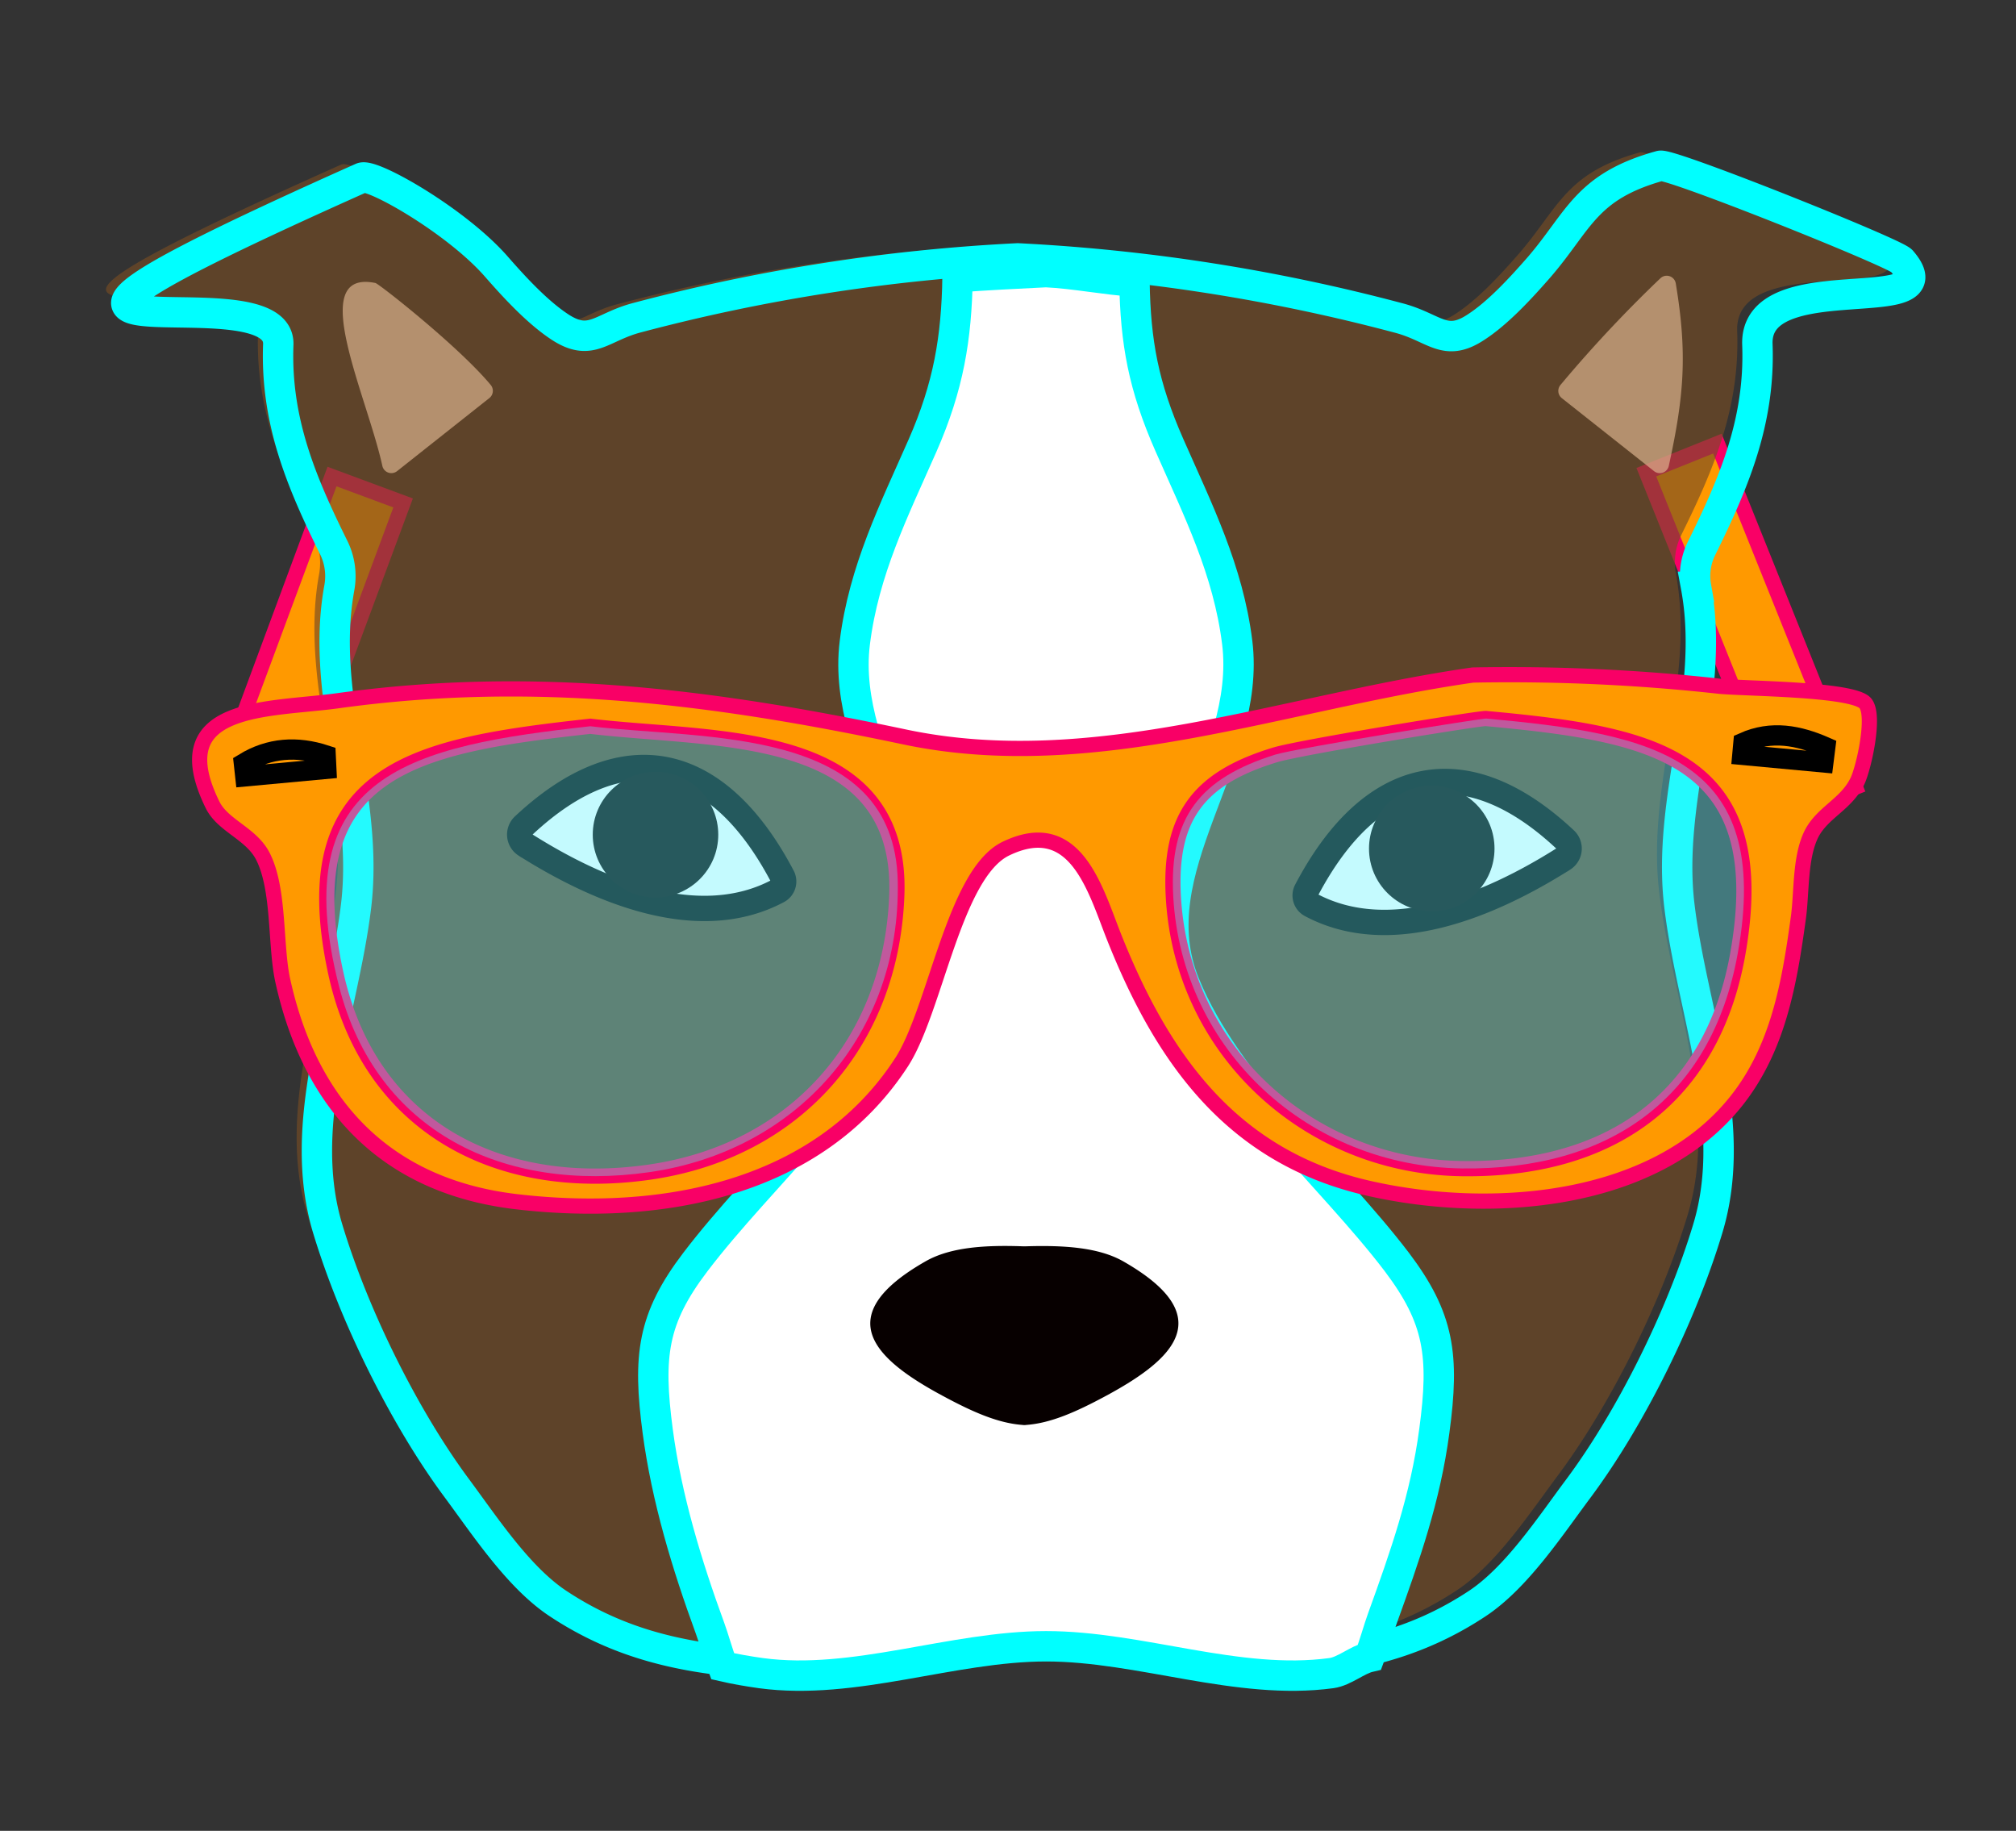 <svg xmlns="http://www.w3.org/2000/svg" viewBox="0 0 398.03 361.38"><rect x="0" y="0" width="398.03" height="361.38" fill="#333333" stroke="none"/><defs><style>.cls-1,.cls-10{fill:#f90;}.cls-1{stroke:#f90066;stroke-width:3px;}.cls-1,.cls-10,.cls-4,.cls-5,.cls-6{stroke-miterlimit:10;}.cls-2,.cls-7{opacity:0.66;}.cls-3{fill:#754c24;}.cls-11,.cls-4{fill:none;}.cls-4,.cls-5{stroke:aqua;stroke-width:6px;}.cls-5,.cls-6{fill:#fff;}.cls-6{stroke:#020000;stroke-width:5px;}.cls-7{fill:#e0b892;}.cls-8{fill:#070000;}.cls-9{fill:#60f1fc;opacity:0.37;}.cls-10{stroke:#000;stroke-width:4px;}</style></defs><title>arjan_optimize_logo</title><g id="Layer_2" data-name="Layer 2"><g id="Layer_2-2" data-name="Layer 2"><rect class="cls-1" x="338.13" y="87.72" width="15.12" height="73.1" transform="translate(-21.41 137.87) rotate(-21.89)"/><rect class="cls-1" x="54.11" y="94.7" width="14.97" height="63.06" transform="translate(47.75 -13.54) rotate(20.35)"/><g class="cls-2"><path class="cls-3" d="M196.94,319.57c19.65,0,40.09,7.8,59.58,5.3,11.29-1.45,21.35-4.52,31.14-11,7.76-5.13,14.31-15.13,20-22.75,10.42-14,20.39-34.18,25.55-51.35,6.24-20.75-3.08-42.57-5.62-63.6-2.6-21.55,7.23-41.69,3.28-63a12.27,12.27,0,0,1,1.11-7.64c6.33-12.82,11.56-25,11-40.17-.61-16.18,38.65-4.71,28.49-16.53-1.36-1.59-45.67-19.31-47.67-18.76-14.73,4.08-16,10.83-23.91,20-3.5,4-8.05,9-12.52,11.88-6.1,4-8.1.05-15.12-1.82a362.93,362.93,0,0,0-75.25-11.73A362.93,362.93,0,0,0,121.68,60.1c-7,1.87-9,5.81-15.12,1.82C102.09,59,97.54,54.06,94,50,86.15,41,69.49,31.54,67.43,32.46-26.88,74.53,51.56,49.3,50.95,65.37c-.57,15.1,4.61,27.26,10.91,40A12.78,12.78,0,0,1,63,113.33c-3.89,21.26,5.9,41.35,3.3,62.85-2.54,21-11.85,42.85-5.62,63.6,5.16,17.17,15.13,37.32,25.55,51.35,5.65,7.62,12.2,17.62,20,22.75,9.79,6.47,19.85,9.54,31.14,11C156.85,327.37,177.29,319.57,196.94,319.57Z"/></g><path class="cls-4" d="M200.93,322.23c19.65,0,40.09,7.8,59.58,5.3,11.29-1.45,21.35-4.52,31.14-11,7.76-5.13,14.31-15.13,20-22.75,10.42-14,20.39-34.18,25.55-51.35,6.24-20.75-3.08-42.57-5.62-63.6-2.6-21.55,7.23-41.69,3.28-63a12.27,12.27,0,0,1,1.11-7.64c6.33-12.82,11.56-25,11-40.17-.61-16.18,38.65-4.71,28.49-16.53-1.36-1.59-45.67-19.31-47.67-18.76-14.73,4.08-16,10.83-23.91,20-3.5,4-8.05,9-12.52,11.88-6.1,4-8.1.05-15.12-1.82A362.93,362.93,0,0,0,200.93,51a362.93,362.93,0,0,0-75.25,11.73c-7,1.87-9,5.81-15.12,1.82-4.47-2.93-9-7.86-12.52-11.88-7.89-9.05-24.55-18.5-26.61-17.58C-22.88,77.19,55.55,52,54.94,68c-.57,15.1,4.61,27.26,10.91,40A12.78,12.78,0,0,1,67,116c-3.89,21.26,5.9,41.35,3.3,62.85-2.54,21-11.85,42.85-5.62,63.6,5.16,17.17,15.13,37.32,25.55,51.35,5.65,7.62,12.2,17.62,20,22.75,9.79,6.47,19.85,9.54,31.14,11C160.84,330,181.28,322.23,200.93,322.23Z"/><path class="cls-5" d="M283.19,282.41c2-14.82,1-22.2-7.43-33.34-12.94-17-33.6-34.62-41.85-54.83-9.26-22.68,13.27-44,10.36-67.42-1.78-14.32-7.77-26.19-13.37-38.92-5.17-11.74-6.71-20.31-6.92-32.32-5.88-.38-11.72-1.59-17.46-1.87-5.75.28-11.59.57-17.46,1-.21,12-1.76,21.5-6.92,33.24-5.61,12.74-11.59,24.61-13.37,38.92-2.92,23.42,19.62,44.74,10.36,67.42-8.25,20.21-28.91,37.81-41.85,54.83-8.47,11.14-9.39,18.52-7.43,33.34,1.76,13.28,5.78,26.49,10.32,38.89.74,2,1.52,4.9,2.51,7.54,2.46.57,5,1,7.55,1.36,18.42,2.5,37.74-5.3,56.31-5.3s37.88,7.8,56.31,5.3c2.58-.35,5.09-2.63,7.55-3.2,1-2.64,1.77-5.52,2.51-7.54C277.41,307.06,281.43,295.69,283.19,282.41Z"/><path class="cls-6" d="M103.34,163c20-18.76,38.52-14,51.14,10a2.11,2.11,0,0,1-.85,2.84c-15.69,8.38-35.37.12-49.94-9.09A2.42,2.42,0,0,1,103.34,163Z"/><path class="cls-7" d="M75.5,92C72.44,78,60.34,53.05,74.12,55.86c.7.14,16.5,12.57,22.77,20.13a1.82,1.82,0,0,1-.27,2.58L78.39,93A1.82,1.82,0,0,1,75.5,92Z"/><path class="cls-8" d="M221.82,249c-5-2.87-12.08-3.21-19.22-3h-.7c-7.14-.25-14.2.1-19.22,3-18.94,10.83-10,19.27,3.32,26.45,6.14,3.32,11.09,5.46,15.87,5.81a2.28,2.28,0,0,0,.75,0c4.78-.35,9.73-2.49,15.87-5.81C231.77,268.27,240.76,259.84,221.82,249Z"/><path class="cls-7" d="M329.47,92c3.05-13.93,3.69-22.23,1.38-36.1a1.81,1.81,0,0,0-3-1A256.72,256.72,0,0,0,308.08,76a1.82,1.82,0,0,0,.27,2.58L326.57,93A1.82,1.82,0,0,0,329.47,92Z"/><path class="cls-6" d="M309.07,165.76c-20-18.76-38.52-14-51.14,10a2.11,2.11,0,0,0,.85,2.84c15.69,8.38,35.37.12,49.94-9.09A2.42,2.42,0,0,0,309.07,165.76Z"/><circle class="cls-8" cx="129.42" cy="164.75" r="12.39"/><circle class="cls-8" cx="282.68" cy="167.5" r="12.39"/><g id="WlWi4P.tif"><path class="cls-1" d="M290.81,133.24a378.79,378.79,0,0,1,48.36,2.18c4.59.54,26.77.47,29.13,3.41,2,2.44-.33,12.66-1.52,15.22-2.18,4.7-7,6.27-9.17,10.63-2.28,4.67-1.85,11.42-2.55,16.48-1.76,12.83-3.94,25.7-12.23,36.14-16.28,20.49-48.87,22.65-72.57,17.26-26.84-6.1-40.68-25.32-50.35-49.73-3.71-9.37-7.6-23.95-21.32-17.32-10.23,4.94-13.89,31.87-20.6,42.18-16.45,25.28-47.69,30.82-76,27.51-25.67-3-40.71-18.95-46.15-43.6-1.56-7-.58-18.17-4-24.7-2.37-4.46-7.86-5.91-9.89-10.07-9.81-20,11.13-18.63,24.78-20.52,38.59-5.34,73.83-.88,111.87,7.15C216,153.35,253.42,138.55,290.81,133.24ZM116.56,143.35c-33.53,3.73-59.1,7.86-50.29,48.6,6.55,30.29,31.88,43.69,61.85,39.43,28.81-4.1,47.87-25.51,48.94-54.69C178.29,143.38,140.92,146.3,116.56,143.35Zm176.88-1.52c0-.32-36.69,5.65-41.65,7.16-15,4.56-21,12.09-20.13,28,1.68,30.64,26.94,53.28,57,53.68,28.88.38,49.31-13.58,54.44-42.37C350,149.23,326.55,144.88,293.44,141.83Zm-229,9.93M360,150.49c.84-6.84-15.48-7.22-16-1.46Z"/><path class="cls-9" d="M116.56,143.35c22.44,2.72,60.11-.2,60.69,30.7.56,30-19.84,53.16-49.13,57.33-28.54,4.06-53.82-7.86-61.19-36.72C56.19,152.55,81.48,147.25,116.56,143.35Z"/><path class="cls-9" d="M293.44,141.83c32.87,3,56.68,7.55,49.64,46.43-5.2,28.72-25.5,42.75-54.44,42.37-30-.4-55.29-23-57-53.68-.86-15.72,5.33-23.34,20.13-28C256.17,147.62,293.46,141.63,293.44,141.83Z"/><path class="cls-10" d="M64.43,151.76l-16,1.48-.28-2.56c5.06-3.1,10.47-3.46,16.15-1.6Z"/><path class="cls-10" d="M360,150.49,344,149l.22-2.41c5.57-2.49,10.91-1.44,16.16.87Z"/></g><rect class="cls-11" width="398.03" height="361.38"/></g></g></svg>